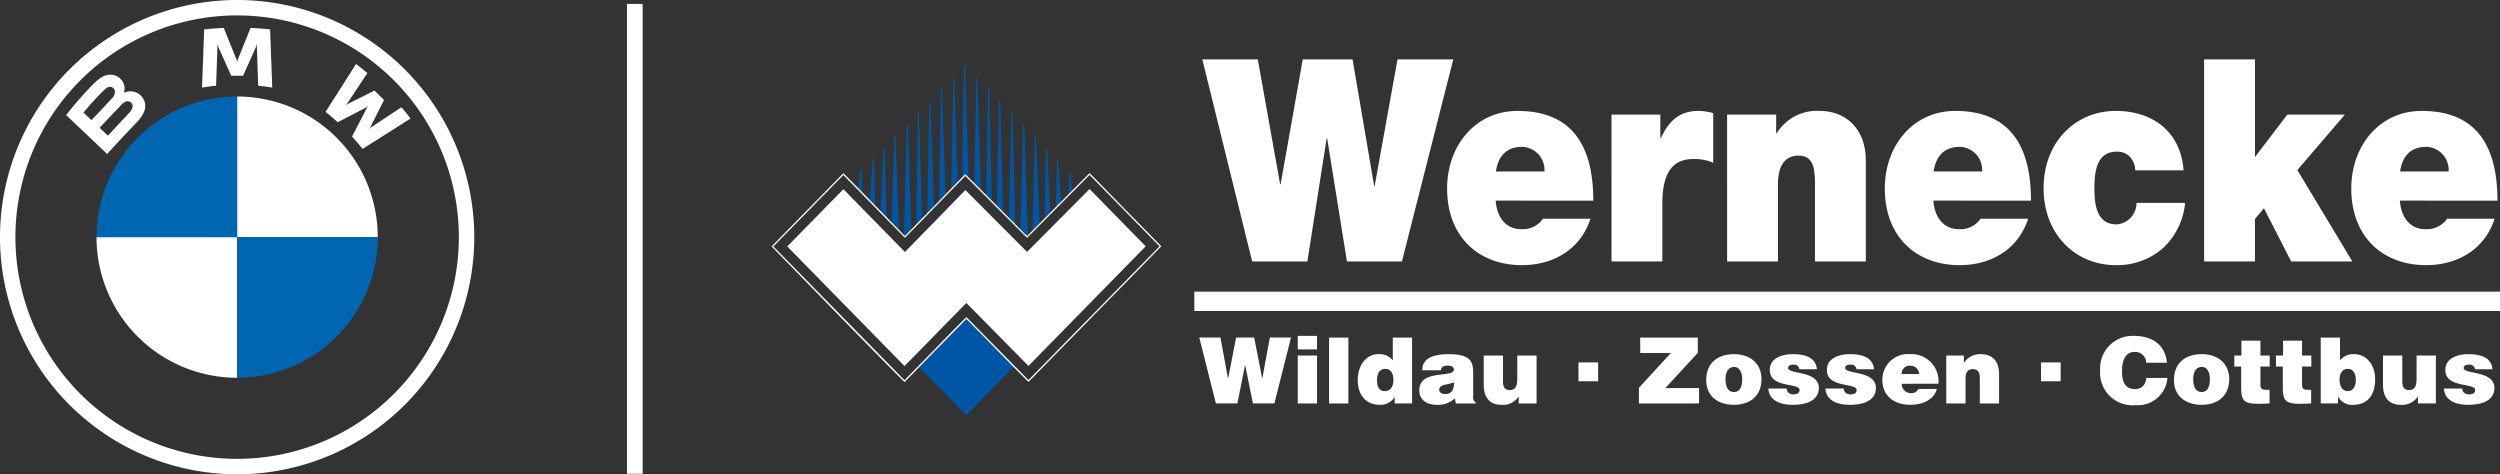 <svg xmlns="http://www.w3.org/2000/svg" xmlns:xlink="http://www.w3.org/1999/xlink" width="319.244" height="60.563" viewBox="0 0 319.244 60.563">
  <rect x="0" y="0" width="319.244" height="60.563" fill="#333333" stroke="none"/>
  <defs>
    <clipPath id="clip-path">
      <rect id="Rechteck_1515" data-name="Rechteck 1515" width="220.681" height="45.393" fill="none"/>
    </clipPath>
  </defs>
  <g id="Gruppe_1348" data-name="Gruppe 1348" transform="translate(-89.438 -39)">
    <g id="BMW_White-Colour_RGB" transform="translate(89.438 39)">
      <path id="Pfad_4532" data-name="Pfad 4532" d="M30.281,0A30.281,30.281,0,1,0,60.563,30.281,30.282,30.282,0,0,0,30.281,0ZM58.593,30.281A28.312,28.312,0,1,1,30.281,1.969,28.312,28.312,0,0,1,58.593,30.281Z" fill="#fff"/>
      <g id="Gruppe_1119" data-name="Gruppe 1119" transform="translate(8.452 3.561)">
        <path id="W_60_" d="M236.885,55.121c.411.442,1,1.154,1.337,1.586l6.132-3.892c-.306-.4-.794-1.009-1.159-1.439l-3.883,2.567-.265.228.2-.288,1.715-3.422-1.212-1.212-3.424,1.715-.288.2.23-.265,2.569-3.881c-.452-.385-.887-.737-1.44-1.164L233.5,51.976c.493.379,1.143.937,1.558,1.316l3.664-1.9.235-.173-.173.235Z" transform="translate(-200.379 -41.248)" fill="#fff"/>
        <path id="M_60_" d="M150.137,26.109l1.675-3.753.107-.333-.03.347.176,5.015c.588.055,1.195.137,1.793.237l-.272-7.428q-1.255-.139-2.5-.194l-1.65,4.1-.059.3-.059-.3L147.666,20q-1.25.053-2.5.194l-.272,7.428c.6-.1,1.205-.18,1.793-.237l.176-5.015-.03-.347.107.333,1.675,3.753h1.526Z" transform="translate(-127.545 -20)" fill="#fff"/>
        <path id="B_x5F_22d_60_" d="M56.511,59.644c.969-1.02,1.517-2.2.548-3.324a1.887,1.887,0,0,0-2.145-.443l-.073.028.023-.064a1.771,1.771,0,0,0-.611-1.855,1.825,1.825,0,0,0-1.355-.377c-.91.093-1.609.714-3.515,2.838-.575.641-1.412,1.652-1.914,2.307L52.7,63.718C54.437,61.8,55.144,61.084,56.511,59.644ZM49.683,58.43a32.51,32.51,0,0,1,2.681-2.922,1.383,1.383,0,0,1,.547-.349.648.648,0,0,1,.778.5,1.154,1.154,0,0,1-.39.969c-.557.628-2.6,2.767-2.6,2.767Zm2.049,1.944s1.991-2.1,2.64-2.777a2.432,2.432,0,0,1,.6-.516.682.682,0,0,1,.705.014.621.621,0,0,1,.267.655,1.941,1.941,0,0,1-.515.807L52.793,61.38Z" transform="translate(-47.47 -47.616)" fill="#fff"/>
      </g>
      <path id="Pfad_4533" data-name="Pfad 4533" d="M188.037,87.177H170.08V69.22A17.949,17.949,0,0,1,188.037,87.177Z" transform="translate(-139.799 -56.896)" fill="#fff"/>
      <path id="Pfad_4534" data-name="Pfad 4534" d="M87.177,170.08v17.957A17.949,17.949,0,0,1,69.22,170.08Z" transform="translate(-56.896 -139.799)" fill="#fff"/>
      <path id="Pfad_4535" data-name="Pfad 4535" d="M87.177,69.22V87.177H69.22A17.949,17.949,0,0,1,87.177,69.22Z" transform="translate(-56.896 -56.896)" fill="#0066b1"/>
      <path id="Pfad_4536" data-name="Pfad 4536" d="M188.037,170.08a17.949,17.949,0,0,1-17.957,17.957V170.08Z" transform="translate(-139.799 -139.799)" fill="#0066b1"/>
    </g>
    <line id="Linie_50" data-name="Linie 50" y2="60" transform="translate(170.5 39.5)" fill="none" stroke="#fff" stroke-width="2"/>
    <g id="Gruppe_1190" data-name="Gruppe 1190" transform="translate(188 46.585)">
      <g id="Gruppe_1116" data-name="Gruppe 1116" clip-path="url(#clip-path)">
        <path id="Pfad_4526" data-name="Pfad 4526" d="M339.977,32.131H173.245V29.664H339.977Zm-4.818,9.9a.675.675,0,0,0,.26.56,1,1,0,0,0,.6.187c.379,0,.781-.117.781-.549,0-.98-3.8-.2-3.8-2.568,0-1.565,1.645-2.019,2.937-2.019,1.349,0,2.935.3,3.077,1.926H336.78a.633.633,0,0,0-.237-.443.784.784,0,0,0-.5-.152c-.426,0-.7.128-.7.431,0,.853,3.918.281,3.918,2.568,0,1.273-1.066,2.137-3.339,2.137-1.42,0-2.982-.432-3.113-2.078Zm-3.374,1.9H329.5v-.9a2.379,2.379,0,0,1-2.238,1.074c-1.35,0-2.226-.818-2.226-2.568V37.814H327.5v3.3c0,.841.3,1.109.888,1.109.71,0,.935-.525.935-1.471V37.814h2.463Zm-12.241-5.5a2.2,2.2,0,0,1,1.787-.794c1.586,0,2.7,1.354,2.7,3.2,0,1.81-.781,3.269-2.805,3.269a1.968,1.968,0,0,1-1.906-1.039h-.023v.864h-2.214V35.526h2.463Zm2.024,2.487c0-.654-.249-1.4-1.041-1.4-.746,0-1.042.723-1.042,1.355,0,.654.237,1.482,1.042,1.482s1.041-.77,1.041-1.436m-5.706,3.013c-3.231.175-3.623-.047-3.623-2.16V39.216h-.875v-1.4h.911v-1.9H314.7v1.9h1.184v1.4H314.7v2.218c0,.56.083.759.769.759h.391Zm-5.315,0c-3.232.175-3.622-.047-3.622-2.16V39.216h-.876v-1.4h.911v-1.9h2.427v1.9h1.184v1.4h-1.184v2.218c0,.56.083.759.769.759h.391Zm-8.69-6.293c2.19,0,3.54,1.272,3.54,3.175,0,2.241-1.539,3.293-3.528,3.293s-3.528-1.074-3.528-3.164c0-2.125,1.421-3.3,3.516-3.3M300.8,40.815c0,1.156.438,1.658,1.065,1.658.663,0,1.065-.5,1.065-1.658,0-.9-.4-1.576-1.042-1.541-.84,0-1.088.853-1.088,1.541m-6-2.078a1.4,1.4,0,0,0-1.515-1.378c-.983,0-1.575.829-1.575,2.452,0,1.179.261,2.288,1.682,2.288.9,0,1.325-.619,1.432-1.424h2.687a3.793,3.793,0,0,1-4.072,3.479,4.145,4.145,0,0,1-4.522-4.437,4.146,4.146,0,0,1,4.25-4.413c2.6,0,4.06,1.272,4.285,3.432Zm-13.436-.046h2.509V41.1h-2.509Zm-12.1-.877h2.249v.958a2.441,2.441,0,0,1,2.1-1.132c1.634,0,2.4.945,2.4,2.627v3.666H273.55V40.7c0-.607-.165-1.145-.864-1.145-.758,0-.958.48-.958,1.261v3.118h-2.463Zm-5.695,3.608a1.188,1.188,0,0,0,1.219,1.2.983.983,0,0,0,.923-.537h2.356c-.427,1.518-1.989,2.02-3.433,2.02-1.989,0-3.528-1.121-3.528-3.176a3.267,3.267,0,0,1,3.515-3.292,3.462,3.462,0,0,1,3.646,3.782Zm2.237-1.237a1.108,1.108,0,0,0-1.089-1.062,1.016,1.016,0,0,0-1.148,1.062Zm-9.624,1.845a.674.674,0,0,0,.26.56,1,1,0,0,0,.6.187c.378,0,.781-.117.781-.549,0-.98-3.8-.2-3.8-2.568,0-1.565,1.645-2.019,2.936-2.019,1.35,0,2.935.3,3.078,1.926H257.8a.633.633,0,0,0-.237-.443.786.786,0,0,0-.5-.152c-.426,0-.7.128-.7.431,0,.853,3.918.281,3.918,2.568,0,1.273-1.065,2.137-3.338,2.137-1.42,0-2.983-.432-3.113-2.078Zm-7.293,0a.676.676,0,0,0,.26.56,1,1,0,0,0,.6.187c.379,0,.782-.117.782-.549,0-.98-3.8-.2-3.8-2.568,0-1.565,1.645-2.019,2.936-2.019,1.349,0,2.936.3,3.078,1.926h-2.237a.634.634,0,0,0-.237-.443.785.785,0,0,0-.5-.152c-.426,0-.7.128-.7.431,0,.853,3.918.281,3.918,2.568,0,1.273-1.066,2.137-3.339,2.137-1.42,0-2.982-.432-3.113-2.078Zm-6.759-4.39c2.19,0,3.539,1.272,3.539,3.175,0,2.241-1.539,3.293-3.527,3.293s-3.528-1.074-3.528-3.164c0-2.125,1.42-3.3,3.516-3.3m-1.053,3.175c0,1.156.438,1.658,1.065,1.658.662,0,1.065-.5,1.065-1.658,0-.9-.4-1.576-1.042-1.541-.84,0-1.088.853-1.088,1.541m-11.057,3.118v-2l4.084-4.449h-3.918V35.526h7.352v1.95l-4.144,4.494H237.7v1.962ZM222.3,38.691h2.51V41.1H222.3Zm-5.351,5.242h-2.285v-.9a2.378,2.378,0,0,1-2.237,1.074c-1.349,0-2.225-.818-2.225-2.568V37.814h2.462v3.3c0,.841.3,1.109.888,1.109.71,0,.935-.525.935-1.471V37.814h2.462Zm-10.312,0-.118-.654a3.13,3.13,0,0,1-2.332.829c-1.172,0-2.213-.572-2.213-1.845,0-2.779,4.415-1.518,4.415-2.662,0-.444-.545-.5-.8-.5-.343,0-.805.07-.864.6h-2.368c0-1.3.935-2.055,3.386-2.055,2.935,0,3.113,1.074,3.113,2.534v2.861a.789.789,0,0,0,.331.782v.117Zm-.248-2.709c-.8.386-1.871.2-1.871.992,0,.3.3.514.782.514.864,0,1.148-.665,1.089-1.506m-7.553,2.709v-.817a2.16,2.16,0,0,1-1.906.992c-1.87,0-2.817-1.39-2.817-3.117,0-2.032,1.148-3.351,2.628-3.351a2.162,2.162,0,0,1,1.847.794V35.526h2.462v8.406Zm-.166-3c0-.677-.237-1.413-1.054-1.413s-1.042.771-1.042,1.447c0,.643.166,1.389.971,1.389.852,0,1.124-.712,1.124-1.424m-8.216-5.406h2.462v8.407h-2.462Zm-4-.221h2.462v1.728h-2.462Zm0,2.509h2.462v6.119h-2.462Zm-4.547,2.907h.024l.959-5.2h2.7l-2.119,8.406h-2.746l-.982-4.88h-.024l-.971,4.88H176l-2.119-8.406h2.7l.959,5.2h.024l1.018-5.2h2.309Zm17.847-14.916h-7.018l-2.527-15.721h-.065l-2.46,15.721H180.63L174.265,0h7.086L184.2,15.938h.067L187.091,0h6.362l2.755,16.154h.067L199.194,0h7.119Zm11.974-7.77c.163,2.132,1.277,3.649,3.312,3.649a3.137,3.137,0,0,0,2.722-1.338h6.068c-1.312,4.05-4.887,5.928-8.756,5.928-5.448,0-9.547-3.54-9.547-9.794,0-5.458,3.609-9.9,8.987-9.9,6.758,0,9.678,4.156,9.678,11.457Zm6.23-3.723a2.948,2.948,0,0,0-2.854-3.145c-1.935,0-3.051,1.121-3.346,3.145Zm8.562-7.264h6.233v3h.066c1.048-2.239,2.426-3.468,4.789-3.468a6.8,6.8,0,0,1,1.9.287v6.326a6.045,6.045,0,0,0-2.559-.47c-2.56,0-3.937,1.662-3.937,5.674v7.41h-6.494Zm14.76,0h6.265V9.435h.064a6.056,6.056,0,0,1,5.546-2.856c3.05,0,5.839,2.061,5.839,6.361V25.805H252.5v-9.83c0-2.168-.23-3.686-2.133-3.686-1.116,0-2.591.614-2.591,3.614v9.9H241.28ZM267.62,18.035c.161,2.132,1.277,3.649,3.312,3.649a3.139,3.139,0,0,0,2.722-1.338h6.068c-1.314,4.05-4.887,5.928-8.758,5.928-5.443,0-9.546-3.54-9.546-9.794,0-5.458,3.608-9.9,8.987-9.9,6.757,0,9.678,4.156,9.678,11.457Zm6.23-3.723A2.949,2.949,0,0,0,271,11.168c-1.934,0-3.052,1.121-3.347,3.145Zm19.549-.144a2.648,2.648,0,0,0-.721-1.77,2.232,2.232,0,0,0-1.641-.615c-2.492,0-2.854,2.386-2.854,4.662s.361,4.626,2.854,4.626a2.749,2.749,0,0,0,2.527-2.748h6.2a8.994,8.994,0,0,1-2.952,5.891,8.891,8.891,0,0,1-5.9,2.06c-5.117,0-9.216-3.9-9.216-9.829s4.1-9.866,9.216-9.866c4.462,0,8.266,2.42,8.66,7.589ZM302.192,0h6.494V12.47l4.133-5.421h7.349L314.1,14.133l7.023,11.673H313.31l-3.478-6.8-1.146,1.373v5.423h-6.494Zm24.995,18.035c.162,2.132,1.28,3.649,3.311,3.649a3.14,3.14,0,0,0,2.723-1.338h6.069c-1.314,4.05-4.889,5.928-8.756,5.928-5.447,0-9.549-3.54-9.549-9.794,0-5.458,3.609-9.9,8.99-9.9,6.755,0,9.676,4.156,9.676,11.457Zm6.231-3.723a2.949,2.949,0,0,0-2.853-3.145c-1.936,0-3.052,1.121-3.346,3.145Z" transform="translate(-119.295)" fill="#fff"/>
        <path id="Pfad_4527" data-name="Pfad 4527" d="M62.386,18.785l.088-2.863.145,0,.221,2.41Zm-1.624,1.634L60.9,14.4l.146,0,.4,5.342Zm-1.454,1.464.177-9.01.145,0,.43,8.255Zm-1.531,1.541.3-11.991h.145L58.691,22.5Zm-1.547-.151.348-13.45h.145l.465,14.193-.109.11Zm-1.478-1.482L55.084,8.3h.145l.343,14.314Zm-1.542-1.546.3-13.386h.145l.37,14.2ZM51.87,18.9,52.1,5.335h.145l.34,14.279Zm-1.531-1.533L50.6,3.895h.145l.444,14.326Zm-1.551-.731.236-14.351h.145l.445,14.357-.362-.362a.084.084,0,0,0-.119,0Zm-1.374,1.409.254-14.065h.146l.386,13.26Zm-1.558,1.6L46.064,5.42l.145,0L46.681,18.8ZM44.339,21.2,44.6,6.944h.145L45.2,20.31Zm-1.4,1.438L43.13,8.469h.146l.412,13.4Zm-1.574,1.356.357-14.168h.145l.451,13.449-.827.848Zm-1.579-1.617.358-10.942h.145l.43,11.9-.934-.957m-1.4-1.442.351-8.062h.145l.269,8.847ZM37,19.517l.4-5.292.145,0,.166,6.021L37,19.517m-1.431-1.46.256-2.311.145.006.075,2.789-.476-.485M49.337,46.915h0l-.052.051-6-6.076,6.048-6.171c2.007,2.035,4.007,4.085,6.018,6.118l-5.96,6.129Z" transform="translate(-24.492 -1.573)" fill="#0055a4"/>
        <path id="Pfad_4528" data-name="Pfad 4528" d="M49.505,56.042l-8.932-9.114-7.924,7.977a.084.084,0,0,1-.119,0L24.7,47.061,17.055,54.9a.084.084,0,0,1-.119,0l-7.8-7.958L.2,56.061,16.941,73.139c2.609-2.662,5.205-5.365,7.84-8a.084.084,0,0,1,.119,0l7.868,7.979Zm-8.872-9.293,9.05,9.233a.084.084,0,0,1,0,.118L32.828,73.3a.084.084,0,0,1-.119,0c-2.639-2.639-5.248-5.322-7.869-7.98l-7.839,8a.084.084,0,0,1-.119,0C11.217,67.654,5.635,61.844.024,56.12a.084.084,0,0,1,0-.118l9.053-9.238a.084.084,0,0,1,.119,0c2.621,2.621,5.2,5.31,7.8,7.959l7.646-7.839a.084.084,0,0,1,.119,0q3.919,3.918,7.828,7.846l7.925-7.978a.084.084,0,0,1,.119,0ZM32.591,56.758l-7.878-7.9L17,56.771,9.137,48.75,1.971,56.061,16.941,71.332l7.9-8.055,7.929,8.039,14.97-15.274-7.168-7.315Z" transform="translate(0 -32.174)" fill="#fff" fill-rule="evenodd"/>
      </g>
    </g>
  </g>
</svg>
